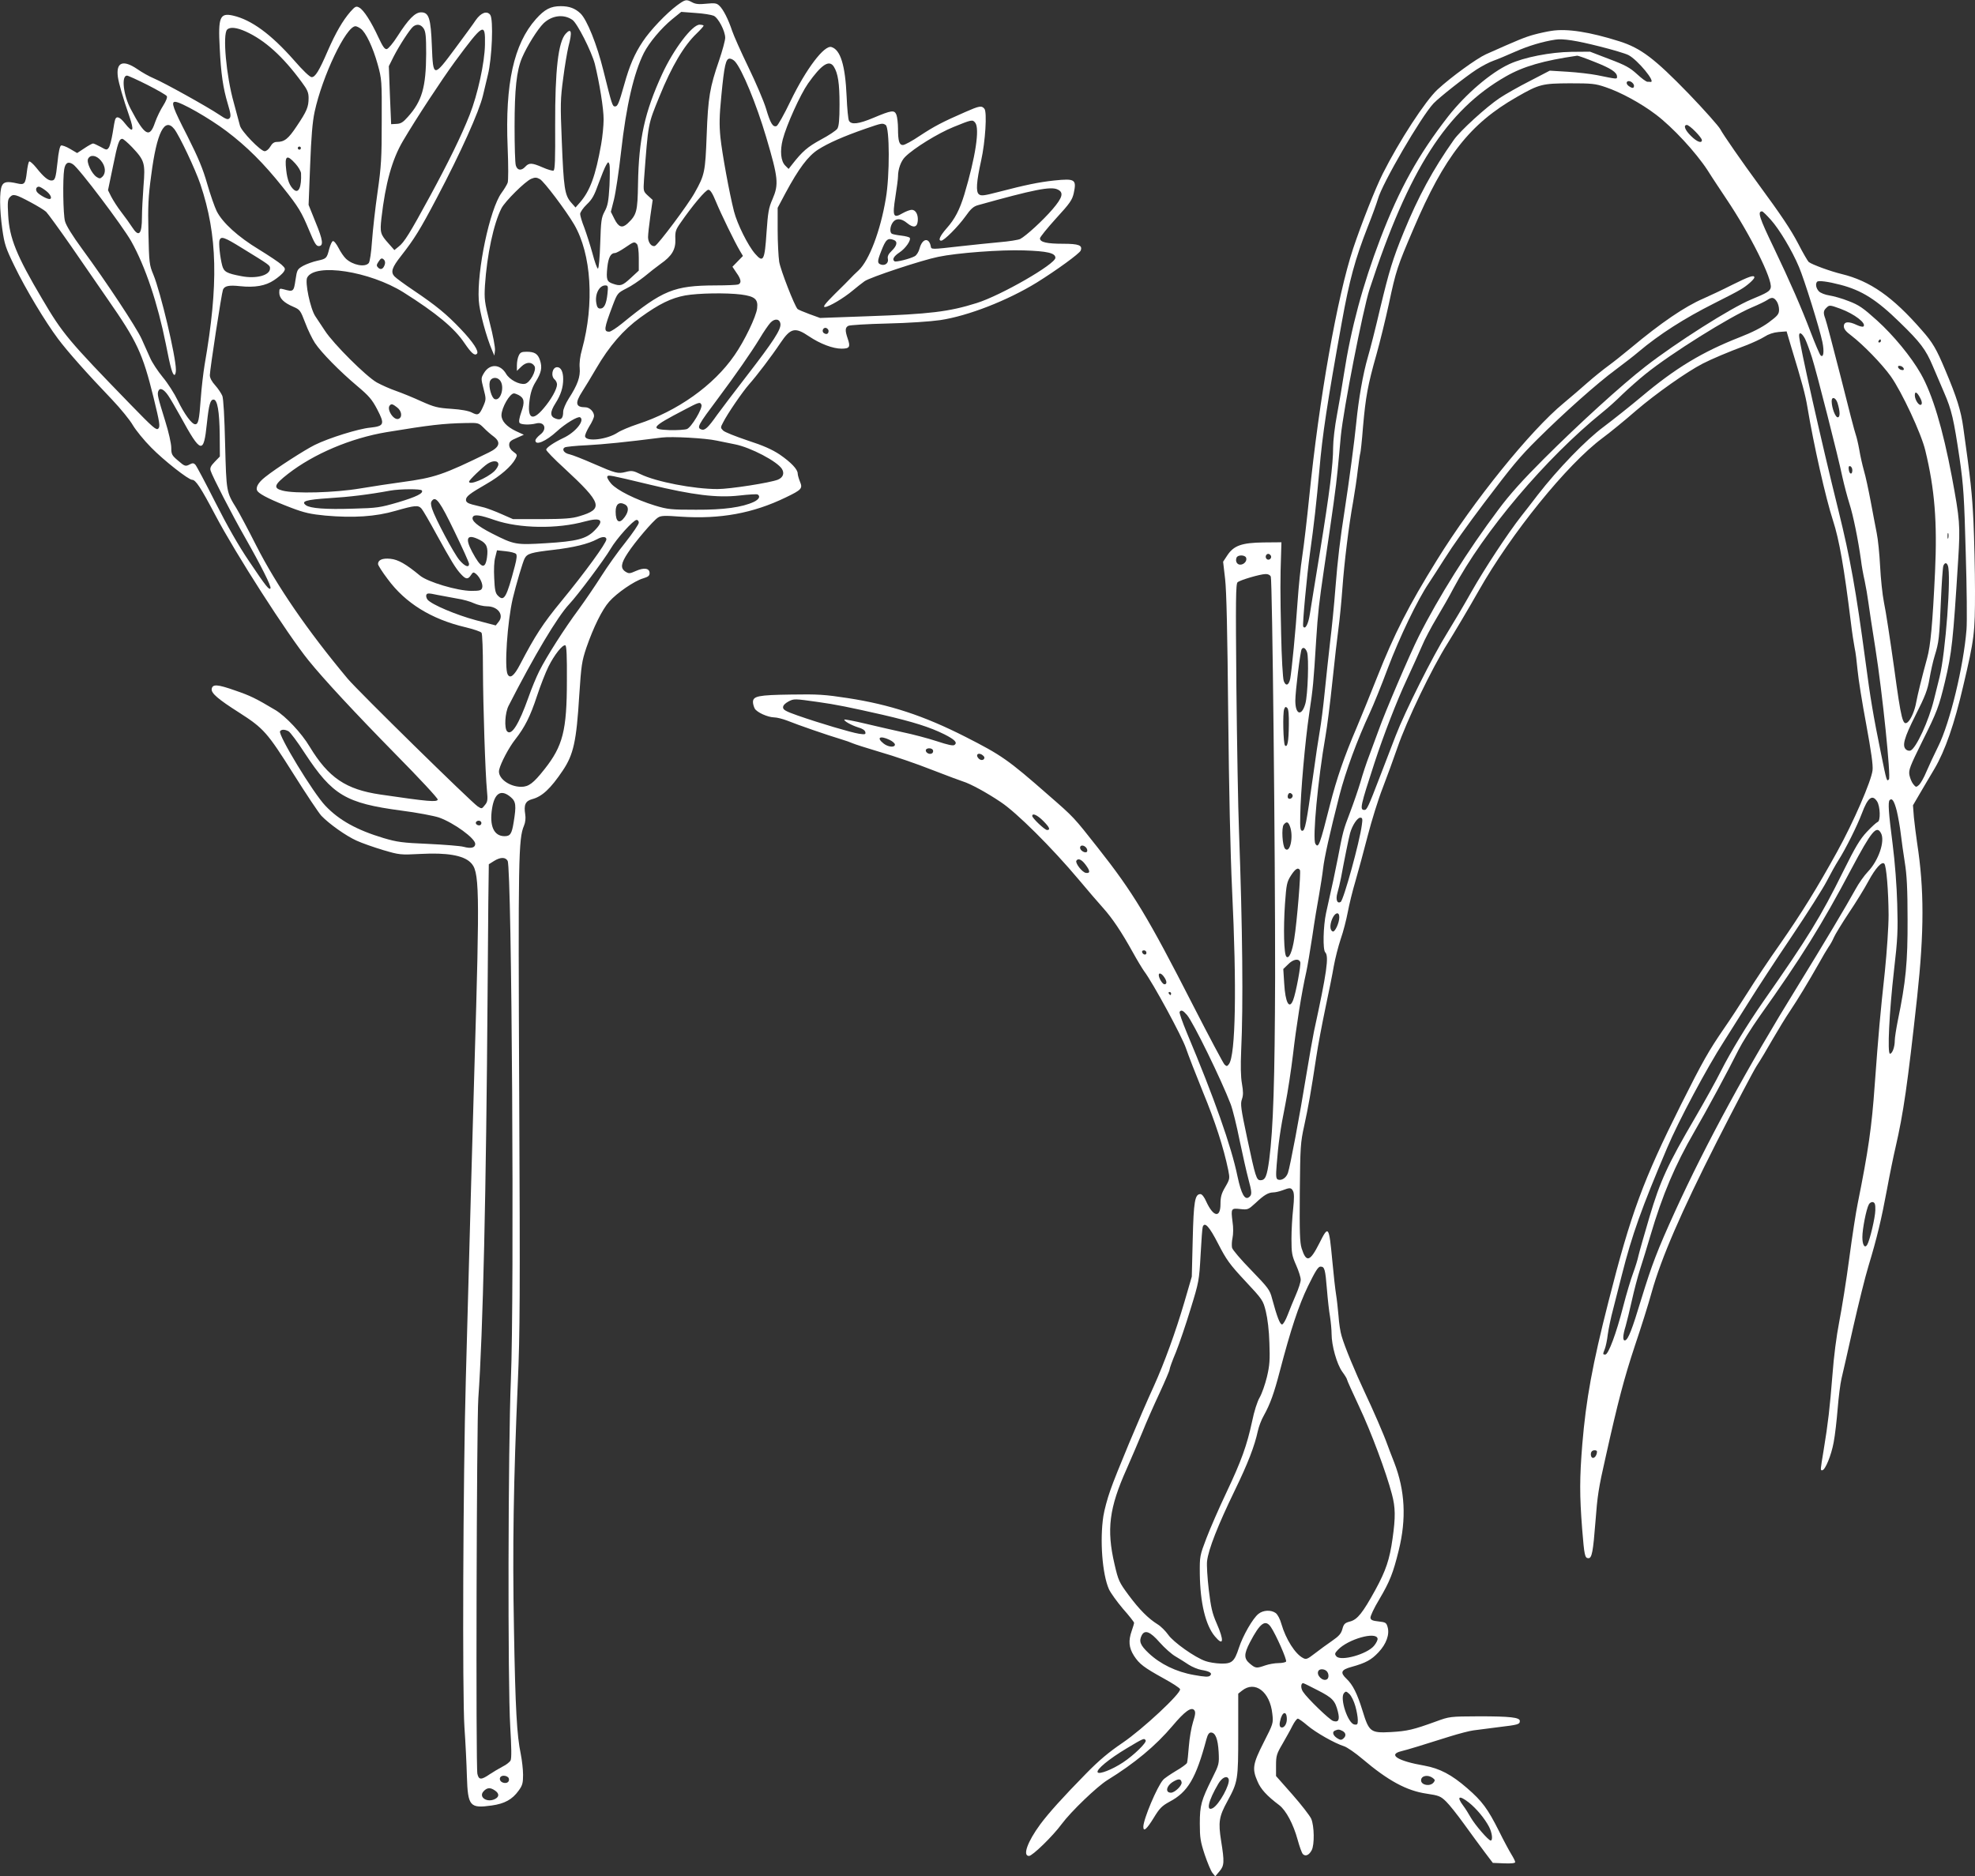<?xml version="1.0" standalone="no"?>
<!DOCTYPE svg PUBLIC "-//W3C//DTD SVG 20010904//EN"
 "http://www.w3.org/TR/2001/REC-SVG-20010904/DTD/svg10.dtd">
<svg version="1.0" xmlns="http://www.w3.org/2000/svg"
 width="1280pt" height="1216pt" viewBox="0 0 1280 1216"
 preserveAspectRatio="xMidYMid meet">
<rect x="0" y="0" width="1280" height="1216" fill="#333333" stroke="none"/>
<g transform="translate(0,1216) scale(0.1,-0.1)"
fill="#ffffff" stroke="none">
<path d="M4389 12126 c-70 -52 -175 -162 -223 -235 -53 -79 -86 -156 -120
-278 -35 -124 -43 -143 -60 -143 -17 0 -20 10 -75 231 -42 171 -107 332 -149
372 -35 33 -72 47 -128 47 -65 0 -104 -20 -161 -84 -143 -161 -200 -418 -183
-829 5 -124 5 -218 0 -232 -5 -13 -23 -43 -40 -66 -76 -105 -160 -504 -147
-697 4 -70 49 -237 88 -327 l13 -30 4 34 c2 18 -13 99 -34 179 -34 135 -36
154 -31 242 13 198 56 400 107 500 23 45 154 175 193 191 24 10 34 10 56 -2
27 -15 170 -205 222 -294 112 -192 132 -514 51 -810 -13 -45 -18 -88 -15 -120
5 -57 -13 -109 -72 -200 -19 -30 -35 -68 -35 -83 0 -44 -14 -58 -47 -46 -39
13 -40 42 -3 100 35 55 50 103 50 157 0 48 -15 77 -39 77 -32 0 -43 -58 -16
-80 8 -7 15 -21 15 -32 0 -30 -38 -98 -87 -155 -73 -87 -107 -67 -91 52 6 49
18 85 39 119 38 61 44 94 29 140 -14 43 -35 56 -88 56 -32 0 -41 -5 -50 -25
-7 -14 -12 -42 -12 -62 l0 -37 29 28 c32 31 67 32 85 3 16 -26 -30 -111 -63
-115 -37 -6 -99 27 -121 65 -38 65 -107 67 -144 4 -19 -32 -19 -35 -2 -101 17
-66 17 -69 -2 -113 -25 -57 -34 -62 -74 -41 -21 11 -70 20 -133 24 -89 6 -110
11 -195 49 -52 24 -126 54 -163 67 -38 13 -94 38 -125 55 -69 39 -281 250
-336 335 -21 32 -50 75 -63 95 -32 49 -68 220 -52 250 51 96 405 41 624 -96
211 -133 331 -232 396 -330 44 -64 65 -83 80 -68 15 15 -25 76 -104 159 -92
97 -160 153 -307 252 -58 39 -114 80 -124 91 -25 28 -16 57 44 133 85 109 121
166 232 377 154 292 273 557 298 662 7 30 21 90 32 134 27 107 37 361 15 389
-21 28 -60 14 -94 -35 -15 -23 -75 -105 -133 -183 -141 -190 -143 -190 -151
14 -7 182 -19 220 -70 220 -39 0 -82 -44 -153 -155 -28 -44 -59 -81 -69 -83
-13 -3 -26 15 -54 75 -47 102 -96 179 -125 194 -20 11 -26 8 -58 -28 -49 -57
-94 -134 -146 -253 -56 -130 -81 -170 -104 -170 -12 0 -57 43 -115 110 -148
168 -276 262 -395 289 -85 19 -97 -10 -86 -210 8 -167 22 -261 52 -361 20 -67
22 -84 11 -95 -10 -10 -23 -6 -67 24 -74 50 -358 208 -423 235 -29 12 -77 39
-107 60 -93 63 -139 45 -126 -51 6 -42 34 -139 73 -251 35 -101 26 -117 -27
-50 -32 41 -54 50 -63 27 -3 -7 -11 -48 -17 -90 -7 -42 -18 -85 -25 -94 -12
-17 -16 -16 -53 5 -22 12 -44 22 -49 22 -5 0 -31 -14 -56 -31 l-47 -31 -46 27
c-25 15 -51 24 -58 22 -8 -3 -17 -43 -23 -106 -12 -110 -16 -121 -41 -121 -22
1 -50 24 -97 83 -21 26 -42 44 -46 40 -5 -5 -11 -35 -15 -68 -9 -77 -15 -85
-62 -74 -65 15 -88 11 -100 -16 -16 -36 -15 -151 3 -281 14 -98 22 -122 79
-239 72 -149 199 -360 282 -471 63 -84 189 -226 350 -394 56 -59 117 -134 135
-166 19 -32 72 -98 119 -145 82 -84 242 -209 265 -209 23 0 55 -48 151 -230
131 -249 465 -769 603 -940 101 -125 302 -341 564 -608 153 -155 277 -288 274
-295 -6 -17 -59 -13 -372 33 -224 33 -336 109 -458 310 -53 89 -156 198 -223
238 -124 74 -162 93 -259 126 -116 41 -148 43 -153 10 -4 -27 41 -66 178 -153
159 -102 182 -128 351 -396 83 -132 165 -255 182 -273 51 -53 159 -130 228
-161 35 -16 112 -43 172 -61 106 -31 110 -32 245 -25 166 9 273 -9 320 -54 60
-56 62 -148 27 -1325 -13 -446 -25 -879 -56 -2026 -18 -647 -23 -2046 -9
-2255 7 -99 14 -243 16 -320 6 -193 19 -208 161 -188 84 12 133 39 174 96 25
34 29 49 29 103 0 34 -7 95 -15 135 -25 119 -35 290 -44 810 -10 525 -3 960
25 1599 14 316 15 566 9 1865 -7 1537 -5 1658 31 1743 9 21 12 49 8 73 -10 62
1 87 45 99 65 17 120 69 198 185 70 104 89 190 107 486 13 197 17 223 46 310
46 133 102 247 148 299 49 56 164 135 220 151 33 10 42 17 42 34 0 32 -35 38
-89 14 -40 -18 -46 -18 -68 -4 -33 22 -29 53 16 121 46 71 163 208 195 229 19
13 43 14 148 6 256 -17 469 22 681 125 102 49 110 58 92 101 -8 20 -15 44 -15
53 0 28 -43 73 -117 124 -50 33 -106 58 -208 91 -77 26 -148 54 -158 64 -18
18 -18 20 -1 52 29 58 126 199 169 248 49 55 145 181 203 268 66 98 95 104
185 43 73 -49 155 -80 211 -80 52 0 59 11 40 65 -18 53 -17 72 4 83 9 5 123
12 252 15 135 3 281 13 343 22 181 27 437 127 627 244 127 79 277 188 284 207
13 34 -12 44 -115 44 -104 0 -149 10 -149 35 0 8 47 66 104 129 91 99 105 120
115 164 19 89 9 96 -127 82 -101 -11 -183 -28 -364 -75 -92 -24 -110 -26 -124
-14 -20 16 -16 80 15 219 27 122 39 313 21 335 -18 22 -33 19 -124 -21 -149
-65 -200 -92 -293 -153 -50 -34 -100 -61 -111 -61 -24 0 -32 25 -32 107 0 34
-5 74 -10 88 -13 34 -31 31 -150 -19 -95 -40 -144 -46 -158 -18 -5 9 -12 80
-15 157 -9 203 -40 302 -98 320 -46 15 -164 -140 -266 -351 -41 -86 -82 -158
-90 -161 -24 -9 -40 17 -68 112 -15 50 -67 171 -115 270 -48 99 -95 205 -105
235 -24 73 -58 141 -84 164 -17 16 -30 17 -83 12 -47 -5 -70 -3 -92 9 -39 21
-44 19 -97 -19z m236 -68 c30 -13 75 -99 75 -143 0 -17 -18 -83 -39 -145 -61
-177 -72 -241 -81 -485 -9 -240 -13 -259 -77 -373 -42 -77 -238 -338 -258
-346 -22 -8 -45 22 -45 57 0 18 7 79 15 137 l15 104 -31 28 c-30 28 -30 29
-25 106 28 370 24 350 100 537 79 195 159 330 241 408 25 24 45 47 45 50 0 4
-12 7 -26 7 -48 0 -169 -160 -243 -321 -113 -247 -151 -418 -156 -711 -3 -180
-8 -200 -68 -257 -35 -32 -58 -24 -85 30 l-23 46 20 79 c11 44 32 183 46 309
34 303 83 512 148 642 35 68 112 160 184 219 l58 47 92 -7 c51 -3 104 -12 118
-18z m-915 -27 c31 -21 124 -205 145 -285 29 -117 58 -293 57 -361 0 -38 -7
-111 -16 -161 -36 -202 -71 -300 -137 -376 l-29 -33 -30 34 c-40 47 -47 93
-59 396 -10 237 -9 274 9 407 10 80 26 172 34 206 26 97 19 124 -18 83 -48
-53 -69 -235 -68 -589 1 -229 -1 -294 -11 -298 -7 -2 -39 7 -70 21 -69 30 -88
31 -112 5 -26 -29 -53 -25 -62 8 -5 15 -8 128 -8 252 0 243 13 362 48 445 32
75 101 186 140 224 55 52 131 61 187 22z m-964 -56 c13 -21 16 -51 16 -163 -1
-217 -27 -308 -119 -410 -30 -34 -45 -44 -73 -45 l-35 -2 -8 188 -7 188 31 62
c37 72 105 177 127 195 25 19 50 14 68 -13z m-408 -1 c32 -22 79 -120 110
-232 26 -95 27 -103 26 -367 0 -238 -3 -293 -27 -460 -15 -104 -31 -247 -36
-318 -5 -74 -14 -133 -21 -142 -24 -29 -103 -14 -148 28 -13 12 -35 44 -48 70
-14 27 -30 47 -37 44 -6 -2 -16 -24 -23 -49 -16 -63 -18 -65 -77 -78 -28 -6
-70 -21 -92 -33 -38 -22 -40 -25 -50 -92 -11 -76 -14 -78 -77 -60 -26 7 -28 5
-28 -22 0 -36 29 -65 90 -91 44 -19 47 -23 78 -104 17 -46 46 -105 63 -131 41
-62 161 -184 274 -279 76 -64 96 -87 130 -152 50 -96 45 -108 -46 -118 -76 -7
-268 -67 -359 -112 -63 -31 -250 -151 -320 -207 -49 -38 -67 -73 -50 -94 19
-23 98 -61 219 -107 84 -32 126 -41 220 -50 181 -16 325 -7 455 31 126 36 147
38 168 14 9 -10 52 -84 96 -165 98 -178 127 -225 160 -260 31 -34 45 -35 64
-6 13 20 17 21 32 9 27 -22 48 -70 41 -91 -5 -17 -16 -20 -70 -20 -90 0 -284
58 -333 99 -91 75 -141 104 -192 109 -51 5 -80 -7 -80 -34 0 -8 28 -52 63 -98
114 -155 282 -259 501 -311 54 -13 103 -29 107 -37 5 -7 9 -114 9 -238 1 -241
15 -670 26 -785 6 -61 4 -73 -14 -94 -19 -24 -20 -25 -46 -8 -43 29 -776 748
-843 828 -259 310 -460 602 -593 864 -53 105 -111 213 -128 241 -65 105 -65
104 -73 414 -4 176 -11 296 -18 314 -7 16 -27 47 -46 68 -22 24 -35 48 -35 66
0 35 76 531 85 554 10 25 39 31 111 23 96 -10 165 2 220 39 26 17 54 41 62 53
13 20 12 24 -14 48 -15 14 -81 58 -146 98 -134 81 -236 173 -274 249 -13 27
-41 106 -61 176 -28 98 -57 168 -129 311 -94 183 -107 221 -79 221 36 0 220
-105 333 -190 132 -100 240 -207 365 -364 103 -129 121 -160 171 -280 33 -80
45 -101 61 -101 33 0 29 37 -20 155 l-45 112 10 256 c7 184 15 282 29 347 50
232 204 555 265 555 6 0 22 -7 34 -16z m-746 -18 c124 -56 241 -161 364 -329
36 -48 44 -67 44 -102 0 -58 -11 -85 -77 -183 -55 -83 -80 -102 -129 -102 -17
0 -30 -9 -42 -30 -10 -17 -25 -30 -37 -30 -26 0 -152 130 -160 166 -4 16 -22
83 -40 149 -49 173 -73 443 -43 473 19 19 62 14 120 -12z m1551 -86 c-2 -116
-47 -322 -99 -454 -54 -137 -139 -310 -259 -531 -129 -237 -165 -296 -202
-324 l-27 -22 -38 43 c-53 59 -56 71 -46 163 26 227 69 382 140 502 86 146
247 391 336 513 185 250 198 258 195 110z m1620 -108 c46 -50 139 -276 203
-492 78 -264 82 -304 41 -400 -25 -56 -30 -86 -39 -215 -12 -184 -21 -201 -74
-140 -46 52 -116 193 -137 275 -30 118 -77 375 -88 480 -8 82 -7 137 6 269 19
198 29 241 54 241 10 0 25 -8 34 -18z m641 -34 c27 -43 37 -108 37 -244 0
-101 -4 -141 -14 -158 -8 -12 -56 -44 -107 -71 -86 -47 -120 -76 -187 -162
l-22 -28 -21 21 c-30 29 -36 95 -17 170 25 95 113 290 164 363 87 123 137 156
167 109z m-4449 -118 c65 -33 122 -66 126 -73 5 -8 -5 -32 -23 -61 -17 -26
-41 -75 -53 -109 -35 -105 -66 -88 -157 85 -49 91 -63 218 -25 218 7 0 66 -27
132 -60z m5365 -245 c31 -37 2 -224 -70 -465 -31 -101 -61 -159 -115 -220 -43
-49 -57 -80 -35 -80 19 0 109 91 156 156 35 50 53 66 82 74 362 101 471 123
516 102 42 -19 33 -52 -33 -129 -62 -72 -171 -172 -209 -192 -12 -6 -73 -16
-135 -21 -61 -6 -175 -17 -252 -26 -195 -22 -189 -22 -193 1 -12 58 -55 49
-72 -15 -6 -23 -20 -45 -32 -51 -31 -17 -120 -39 -130 -33 -18 11 -6 33 32 58
39 26 76 79 66 95 -3 4 -28 11 -56 14 -28 3 -55 9 -60 12 -15 9 -12 48 6 73
20 29 55 28 93 -4 40 -33 65 -29 69 13 4 41 -13 73 -39 73 -11 0 -38 -10 -59
-22 -61 -36 -67 -21 -47 106 9 57 17 117 17 132 0 48 19 100 46 127 57 57 213
153 314 194 118 48 123 49 140 28z m-580 -15 c26 -16 27 -329 1 -477 -35 -210
-108 -401 -176 -465 -21 -19 -45 -43 -54 -53 -9 -10 -54 -55 -101 -101 -63
-63 -79 -84 -64 -84 25 0 123 58 182 108 24 20 58 47 75 59 34 25 372 137 477
158 122 26 408 47 555 42 153 -5 205 -17 205 -48 0 -41 -351 -243 -509 -293
-181 -57 -305 -72 -711 -86 l-305 -11 -69 25 c-38 14 -73 29 -77 33 -20 21
-110 252 -119 306 -5 34 -10 127 -10 206 l0 144 51 96 c85 158 146 240 212
282 64 41 163 85 307 135 107 37 109 37 130 24z m-4610 -27 c33 -43 136 -260
169 -358 111 -331 118 -648 27 -1170 -8 -49 -20 -148 -25 -220 -10 -140 -16
-165 -36 -165 -22 0 -71 67 -113 154 -21 44 -65 113 -97 151 -32 39 -69 95
-82 125 -13 30 -39 86 -56 125 -36 77 -226 365 -383 579 -66 90 -106 155 -113
183 -12 45 -15 274 -5 335 7 43 26 54 57 33 39 -25 320 -398 377 -498 92 -164
172 -403 225 -668 30 -154 43 -199 56 -199 5 0 9 15 9 33 0 86 -99 503 -146
617 -26 62 -28 75 -32 271 -4 173 -1 234 18 373 36 279 87 379 150 299z m-274
-117 c82 -87 86 -103 74 -252 -5 -70 -10 -160 -10 -200 0 -114 -20 -135 -64
-66 -13 20 -44 64 -69 96 -25 32 -54 78 -66 101 l-21 42 32 154 c31 153 40
179 61 179 6 0 34 -24 63 -54z m1094 -6 c0 -5 -4 -10 -10 -10 -5 0 -10 5 -10
10 0 6 5 10 10 10 6 0 10 -4 10 -10z m-1296 -81 c30 -35 34 -80 10 -104 -14
-14 -19 -14 -38 -2 -32 21 -67 96 -55 118 15 29 54 23 83 -12z m1260 -19 c20
-22 36 -50 37 -63 4 -89 -15 -133 -46 -107 -27 23 -43 63 -50 127 -11 94 3
105 59 43z m2036 -145 c-6 -100 -11 -128 -31 -165 -22 -41 -24 -60 -29 -208
-3 -93 -9 -162 -15 -163 -5 0 -21 44 -35 98 -15 54 -39 129 -53 167 -15 37
-27 78 -27 89 0 11 19 39 43 62 35 33 49 59 76 135 19 52 41 106 49 119 14 24
15 24 22 5 3 -10 3 -73 0 -139z m-3653 -31 c32 -24 44 -54 23 -54 -17 0 -65
27 -79 44 -13 16 -7 36 11 36 6 0 26 -11 45 -26z m4343 -71 c33 -80 122 -263
156 -320 l19 -32 -34 -35 -34 -35 26 -39 c31 -43 34 -67 11 -76 -9 -3 -75 -6
-147 -6 -269 -1 -342 -31 -606 -247 -36 -29 -73 -53 -82 -53 -38 0 -35 19 23
173 29 76 31 78 87 107 32 15 84 51 117 77 32 27 80 64 106 83 72 50 98 93 95
160 -2 48 2 61 33 105 78 113 164 215 181 215 12 0 27 -23 49 -77z m-4440 -5
c41 -22 86 -49 99 -61 12 -12 84 -111 160 -220 75 -109 182 -264 238 -345 192
-276 227 -351 298 -638 40 -164 44 -189 31 -202 -13 -13 -35 7 -178 154 -407
419 -442 461 -575 687 -166 280 -212 394 -220 542 -5 87 -3 103 12 118 21 22
36 18 135 -35z m1367 -295 c182 -112 183 -112 183 -133 0 -45 -90 -69 -186
-50 -95 18 -113 28 -124 69 -14 53 -24 147 -17 165 10 26 31 19 144 -51z
m4227 51 c25 -10 19 -37 -14 -69 -22 -21 -29 -36 -26 -51 7 -27 -16 -48 -44
-39 -25 8 -25 21 1 87 30 77 42 88 83 72z m-1666 -26 c7 -7 12 -43 12 -92 l0
-80 -52 -48 c-55 -51 -67 -54 -116 -37 -39 13 -44 27 -36 106 7 64 22 93 50
93 8 0 37 16 65 35 57 39 60 40 77 23z m-1634 -132 c-9 -29 -26 -38 -43 -21
-12 12 -12 18 3 40 14 21 20 24 32 14 9 -7 12 -20 8 -33z m1443 -190 c-7 -66
-21 -96 -47 -96 -14 0 -21 9 -25 34 -11 58 18 116 58 116 18 0 19 -5 14 -54z
m866 -5 c89 -12 111 -30 104 -89 -6 -54 -82 -212 -147 -305 -135 -196 -371
-363 -627 -446 -51 -17 -109 -41 -130 -55 -68 -45 -204 -61 -211 -25 -2 9 11
38 27 65 17 26 31 57 31 68 0 27 -29 56 -56 56 -64 0 -69 27 -20 103 18 28 59
95 89 147 86 148 177 252 287 332 123 89 200 126 291 143 86 15 264 18 362 6z
m255 -191 c4 -36 -46 -113 -215 -332 -82 -106 -170 -222 -196 -258 -57 -81
-79 -102 -101 -94 -32 12 -24 26 110 205 110 147 214 297 267 384 26 44 58 90
70 103 28 30 61 26 65 -8z m312 -45 c0 -19 -13 -25 -29 -15 -19 11 -6 41 14
34 8 -3 15 -12 15 -19z m-2130 -320 c33 -39 6 -137 -34 -122 -20 8 -40 78 -32
111 7 30 45 36 66 11z m-2149 -100 c15 -22 50 -83 79 -135 133 -243 150 -247
171 -43 13 122 22 153 43 153 25 0 38 -76 40 -227 l1 -142 -33 -34 c-27 -28
-32 -40 -27 -58 12 -38 137 -282 221 -429 104 -183 174 -322 167 -333 -8 -14
-27 9 -138 174 -70 103 -142 230 -220 384 -64 127 -122 236 -129 243 -10 11
-19 11 -34 3 -30 -16 -34 -15 -80 25 -38 32 -42 40 -42 82 0 26 -17 102 -39
172 -48 155 -53 174 -45 195 10 25 36 13 65 -30z m2269 5 c38 -20 42 -45 19
-110 -14 -40 -18 -65 -11 -72 11 -11 66 -13 105 -3 57 15 76 -37 27 -73 -16
-13 -30 -29 -30 -37 0 -35 68 -6 139 59 54 50 137 100 151 91 32 -20 -31 -98
-109 -134 -63 -30 -111 -63 -111 -76 0 -7 53 -62 118 -121 244 -226 256 -263
97 -310 -48 -15 -97 -18 -245 -19 l-185 0 -73 32 c-40 18 -91 37 -112 43 -22
5 -58 15 -80 20 -29 8 -40 16 -40 30 0 22 23 40 134 104 89 51 160 113 186
161 14 26 13 28 -13 47 -17 12 -27 29 -27 44 0 20 9 29 48 45 l47 21 -52 24
c-60 29 -93 65 -93 103 1 49 54 141 81 141 6 0 19 -5 29 -10z m1186 -64 c9
-22 -65 -146 -94 -157 -14 -5 -64 -8 -111 -7 -132 5 -122 19 93 131 98 52 104
53 112 33z m-1972 -17 c30 -23 35 -64 9 -74 -32 -12 -80 64 -56 88 10 11 19 8
47 -14z m560 -131 c17 -18 47 -44 66 -58 48 -37 38 -69 -32 -103 -298 -146
-350 -163 -563 -192 -66 -9 -187 -27 -270 -41 -166 -28 -425 -35 -504 -14 -62
16 -55 38 35 108 167 130 407 232 640 271 280 46 365 56 512 59 82 2 84 1 116
-30z m1511 -84 c39 -8 92 -19 118 -24 102 -20 275 -111 305 -160 17 -28 7 -55
-26 -69 -49 -20 -311 -61 -392 -61 -154 0 -397 47 -498 96 -47 23 -58 25 -96
15 -52 -13 -64 -10 -211 54 -66 29 -135 56 -153 60 -36 7 -53 32 -32 45 7 4
71 11 144 14 109 6 251 20 486 50 63 8 284 -4 355 -20z m-1415 -154 c0 -10
-12 -31 -27 -45 -50 -46 -163 -93 -163 -67 0 10 87 94 120 116 35 23 70 21 70
-4z m980 -131 c281 -68 437 -87 581 -71 61 7 114 10 119 7 20 -12 9 -32 -24
-48 -75 -35 -194 -52 -376 -51 -162 0 -182 2 -265 27 -126 39 -246 99 -284
142 -17 20 -29 41 -25 46 7 12 11 11 274 -52z m-1476 -38 c12 -18 -34 -41
-154 -77 -117 -34 -136 -37 -289 -41 -182 -6 -280 2 -308 22 -35 26 0 36 151
46 130 8 255 23 396 49 62 11 198 12 204 1z m212 -267 c52 -107 94 -201 94
-209 0 -27 -28 -16 -62 24 -36 42 -158 271 -178 334 -9 29 -9 41 0 52 25 31
52 -6 146 -201z m1105 176 c25 -14 24 -45 -2 -81 -34 -48 -59 -34 -59 35 0 49
23 66 61 46z m-845 -101 c160 -55 405 -59 585 -9 107 29 129 8 61 -60 -53 -53
-114 -69 -314 -81 -195 -12 -205 -10 -349 63 -96 49 -138 85 -124 108 10 17
47 12 141 -21z m934 -17 c0 -10 -39 -67 -86 -127 -48 -59 -118 -158 -156 -218
-38 -60 -104 -157 -147 -216 -93 -125 -210 -309 -256 -401 -18 -36 -50 -112
-70 -170 -62 -174 -109 -250 -138 -221 -20 20 -14 121 9 166 166 325 317 578
394 660 54 57 227 289 267 357 39 67 148 188 169 188 8 0 14 -8 14 -18z
m-1030 -112 c45 -23 55 -49 46 -115 -12 -79 -39 -69 -96 38 -49 92 -32 119 50
77z m820 4 c0 -24 -139 -215 -292 -401 -120 -146 -170 -223 -268 -411 -38 -73
-64 -93 -80 -63 -22 43 -2 338 33 491 22 92 65 237 77 260 17 32 41 39 187 56
130 15 225 38 283 69 34 19 60 18 60 -1z m-586 -94 c7 -7 6 -29 -7 -78 -54
-206 -70 -234 -110 -193 -16 15 -21 38 -24 113 -3 56 -1 110 7 137 l11 44 56
-6 c31 -3 61 -11 67 -17z m-381 -290 c36 -5 85 -19 108 -30 24 -11 63 -20 85
-20 71 0 112 -56 76 -100 l-19 -24 -129 34 c-127 34 -286 101 -313 133 -7 9
-11 23 -8 31 5 12 15 12 71 0 35 -7 94 -18 129 -24z m711 -531 c0 -324 -26
-425 -146 -576 -71 -90 -102 -113 -150 -113 -79 0 -155 58 -143 110 10 45 65
148 105 198 61 78 97 149 140 280 22 67 56 154 75 192 38 76 91 143 109 137 8
-3 11 -72 10 -228z m-1804 -329 c11 -6 59 -70 106 -143 179 -272 265 -323 624
-371 102 -13 212 -34 245 -45 96 -34 235 -135 235 -171 0 -25 -27 -32 -75 -19
-22 6 -125 14 -230 19 -168 7 -202 12 -290 38 -173 52 -288 116 -376 209 -79
82 -308 460 -294 483 8 13 31 13 55 0z m1439 -426 c35 -29 38 -54 20 -164 -12
-75 -22 -90 -59 -90 -69 0 -99 66 -81 179 16 101 58 127 120 75z m-189 -169
c0 -8 -6 -15 -14 -15 -17 0 -28 14 -19 24 12 12 33 6 33 -9z m170 -245 c27
-50 44 -2819 21 -3365 -18 -425 -21 -1973 -4 -2249 8 -134 9 -204 2 -217 -5
-10 -29 -29 -52 -40 -23 -12 -61 -35 -84 -50 -54 -37 -70 -37 -79 3 -11 45 -5
2275 6 2435 30 417 51 1345 60 2613 3 465 7 846 8 848 1 1 17 11 35 22 41 25
73 25 87 0z m7 -5946 c8 -22 -11 -37 -36 -29 -31 10 -28 45 4 45 14 0 28 -7
32 -16z m-89 -80 c28 -19 28 -40 2 -54 -52 -28 -111 11 -76 49 23 25 44 26 74
5z"/>
<path d="M10055 11960 c-27 -4 -79 -15 -115 -25 -58 -16 -104 -35 -310 -127
-61 -28 -224 -146 -313 -228 -78 -72 -248 -332 -356 -547 -48 -96 -137 -322
-191 -483 -103 -311 -221 -976 -285 -1612 -14 -139 -34 -311 -45 -383 -11 -71
-24 -202 -30 -290 -13 -194 -39 -457 -48 -504 -9 -44 -29 -51 -42 -15 -6 16
-14 152 -17 308 -6 260 -6 356 0 526 l2 65 -116 -1 c-141 -2 -193 -20 -235
-84 l-27 -41 13 -112 c9 -78 15 -346 20 -877 5 -490 14 -898 25 -1135 31 -635
23 -1073 -20 -1132 -12 -16 -15 -16 -29 -3 -8 8 -99 179 -202 380 -294 576
-390 735 -619 1025 -157 199 -152 195 -321 342 -261 229 -303 258 -539 378
-268 136 -487 208 -760 250 -150 23 -194 26 -370 23 -211 -3 -245 -10 -245
-49 0 -11 5 -29 11 -41 13 -25 84 -57 126 -58 18 0 56 -10 85 -21 69 -28 266
-96 344 -119 34 -10 70 -23 80 -28 11 -5 91 -31 179 -57 88 -25 239 -77 335
-115 96 -37 186 -71 200 -75 47 -14 156 -73 246 -134 103 -68 331 -295 505
-502 57 -68 128 -151 158 -184 60 -67 118 -153 193 -288 28 -51 61 -105 73
-122 58 -77 246 -424 271 -499 15 -44 65 -173 111 -286 78 -189 133 -358 163
-503 11 -56 11 -59 -19 -111 -25 -42 -31 -65 -31 -110 0 -93 -46 -85 -92 15
-13 30 -28 49 -38 49 -36 0 -44 -47 -50 -295 l-6 -240 -48 -165 c-57 -194
-129 -392 -198 -545 -86 -187 -248 -575 -282 -675 -19 -53 -39 -128 -45 -167
-24 -155 -7 -377 36 -474 11 -24 52 -81 91 -127 40 -45 72 -86 72 -91 0 -5 -7
-28 -15 -51 -23 -65 -19 -110 14 -162 35 -54 64 -76 194 -148 55 -30 103 -61
105 -69 8 -26 -243 -260 -373 -348 -87 -59 -152 -113 -236 -199 -152 -155
-242 -255 -297 -329 -83 -113 -116 -205 -73 -205 22 0 154 128 212 207 60 81
228 242 295 284 177 109 314 223 423 352 79 94 122 125 141 102 9 -11 8 -27
-8 -77 -11 -35 -23 -105 -27 -157 -4 -52 -9 -100 -12 -108 -3 -7 -35 -31 -72
-52 -36 -22 -74 -47 -83 -58 -38 -42 -128 -255 -128 -304 0 -35 22 -16 68 59
37 61 52 76 101 103 120 63 172 152 240 406 8 30 17 43 29 43 29 0 45 -41 50
-125 4 -78 3 -82 -41 -170 -72 -145 -81 -177 -81 -295 0 -92 4 -117 32 -202
18 -53 40 -106 50 -118 l18 -22 27 32 c32 37 33 61 11 198 -19 121 -14 157 41
257 68 126 70 137 70 433 l0 264 24 19 c84 68 182 -6 197 -150 7 -61 6 -63
-56 -185 -71 -140 -76 -171 -40 -253 21 -50 60 -93 141 -154 44 -34 91 -122
119 -224 12 -44 27 -86 34 -93 17 -17 40 -7 57 25 19 35 17 158 -3 204 -9 20
-64 91 -122 157 l-106 120 0 69 c0 62 4 75 41 138 22 39 52 91 65 118 13 26
29 47 35 47 6 0 34 -20 62 -44 54 -46 177 -116 238 -135 19 -6 73 -43 120 -83
165 -140 285 -205 413 -224 82 -12 93 -17 128 -51 21 -20 74 -87 118 -148 43
-60 103 -141 132 -180 l53 -70 73 -3 c46 -2 72 1 72 8 0 6 -11 28 -24 49 -13
21 -50 89 -81 152 -73 145 -109 194 -206 278 -101 88 -178 128 -276 146 -174
30 -241 72 -151 94 45 11 132 38 313 95 61 19 130 37 155 40 25 3 98 13 163
21 126 15 137 18 137 40 0 23 -63 30 -265 30 -189 -1 -190 -1 -280 -34 -146
-53 -185 -62 -290 -68 -133 -7 -142 0 -185 140 -34 110 -63 168 -104 206 -42
40 -34 58 32 76 94 26 130 46 176 95 51 54 73 116 59 164 -8 28 -13 31 -58 36
-38 4 -51 9 -53 23 -2 10 23 64 57 120 69 117 90 171 126 317 51 206 41 389
-29 570 -19 47 -38 99 -44 115 -23 65 -93 226 -147 340 -62 132 -130 295 -150
365 -8 25 -17 83 -20 130 -4 47 -11 110 -16 140 -5 30 -16 127 -24 215 -22
232 -25 235 -84 117 -61 -121 -85 -128 -115 -34 -12 39 -14 104 -12 362 3 297
4 322 29 435 27 124 43 215 78 445 11 74 38 216 59 316 21 99 46 221 54 270 9
50 29 129 45 177 17 48 37 127 46 175 9 48 31 139 50 202 18 63 54 194 79 292
25 97 68 236 97 310 28 73 71 190 95 260 61 178 224 517 326 678 46 74 137
227 201 340 210 371 572 819 802 990 50 37 149 118 220 180 126 108 327 250
430 303 58 30 167 76 280 118 44 17 98 42 120 56 26 17 58 28 92 31 l52 4 29
-98 c72 -236 93 -314 106 -394 40 -240 118 -588 166 -735 40 -123 72 -306 115
-655 8 -69 20 -145 25 -170 6 -25 14 -90 19 -145 5 -55 30 -212 56 -350 32
-175 45 -264 41 -298 -8 -70 -124 -337 -229 -527 -129 -234 -231 -399 -371
-600 -68 -96 -162 -237 -210 -314 -48 -76 -116 -180 -151 -230 -101 -147 -139
-214 -280 -495 -246 -492 -325 -705 -470 -1276 -105 -411 -146 -638 -170 -925
-18 -222 -18 -332 -1 -551 14 -171 17 -189 41 -189 22 0 30 42 45 235 13 172
20 218 66 420 81 364 120 511 189 720 41 121 90 277 109 347 63 225 191 520
423 978 119 234 235 455 258 491 24 36 71 115 105 175 35 60 84 141 110 179
53 79 121 192 188 310 24 44 53 92 63 107 11 15 26 42 34 61 8 19 52 91 97
159 46 68 103 161 127 206 46 85 87 130 103 114 14 -14 27 -179 28 -332 0 -76
-11 -236 -24 -365 -31 -285 -41 -399 -66 -738 -19 -273 -42 -429 -110 -767
-11 -52 -36 -213 -55 -357 -19 -144 -49 -329 -65 -411 -18 -92 -35 -224 -44
-345 -17 -213 -28 -311 -57 -487 -22 -134 -22 -130 -9 -130 19 0 59 98 74 181
9 46 20 145 26 219 6 74 17 162 25 195 8 33 42 182 75 330 34 149 78 329 100
400 55 182 84 304 120 498 17 93 42 215 55 270 51 221 78 407 140 974 46 426
46 701 0 998 -7 50 -17 125 -21 167 l-6 78 42 72 c24 40 67 115 98 166 68 116
128 287 186 537 72 305 76 341 76 615 0 135 -5 337 -10 450 -9 185 -18 267
-66 609 -15 110 -43 198 -117 373 -57 136 -81 178 -152 258 -189 217 -335 319
-520 364 -74 18 -191 61 -213 78 -6 6 -37 58 -67 117 -49 94 -111 186 -257
385 -105 143 -231 324 -249 359 -11 20 -103 124 -205 230 -222 229 -310 295
-448 339 -193 61 -339 84 -441 68z m312 -101 c84 -21 168 -46 187 -56 60 -31
181 -178 143 -174 -4 1 -13 1 -20 1 -8 0 -38 22 -68 50 -45 41 -75 58 -179 97
l-125 48 -120 -1 c-136 -2 -307 -35 -402 -79 -121 -55 -284 -195 -397 -339
-193 -248 -316 -469 -440 -793 -115 -302 -190 -581 -236 -878 -11 -72 -31
-190 -45 -264 -14 -73 -25 -168 -25 -210 0 -112 -23 -294 -85 -676 -31 -187
-60 -370 -66 -407 -10 -64 -30 -101 -43 -79 -6 10 24 332 44 476 26 185 42
327 61 539 19 225 51 436 145 956 50 277 86 409 168 619 30 75 59 156 66 180
26 98 280 535 361 621 36 38 207 173 278 219 34 22 83 48 109 57 26 9 90 36
142 59 83 37 179 66 260 78 49 8 137 -6 287 -44z m-33 -100 c107 -42 146 -68
146 -96 0 -17 3 -17 -130 10 -41 8 -127 18 -191 22 l-115 7 -129 -67 c-71 -36
-159 -86 -195 -110 -87 -58 -257 -213 -298 -272 -136 -193 -230 -367 -325
-599 -70 -171 -94 -250 -152 -492 -29 -125 -65 -267 -80 -317 -32 -110 -60
-273 -75 -425 -11 -114 -48 -391 -75 -565 -30 -192 -45 -317 -60 -505 -8 -107
-24 -267 -35 -355 -10 -88 -26 -234 -35 -325 -9 -91 -23 -201 -31 -245 -8 -44
-28 -177 -44 -295 -44 -313 -52 -355 -70 -355 -12 0 -15 17 -13 100 2 147 31
477 58 660 25 166 28 200 45 475 11 177 20 251 50 455 59 395 79 541 89 645 6
63 16 165 21 225 17 173 143 817 186 950 254 777 500 1161 884 1380 114 65
242 102 462 134 4 1 55 -17 112 -40z m256 -154 c0 -19 -11 -19 -35 -2 -24 18
-11 41 16 27 10 -6 19 -17 19 -25z m-184 -10 c96 -32 229 -104 325 -177 109
-82 259 -244 336 -362 35 -56 91 -139 122 -186 154 -229 300 -522 287 -575 -6
-23 -22 -33 -126 -76 -133 -55 -487 -280 -685 -434 -155 -120 -436 -376 -660
-600 -136 -136 -221 -230 -295 -330 -196 -261 -388 -567 -515 -820 -58 -115
-220 -494 -259 -605 -15 -41 -42 -115 -61 -165 -19 -49 -45 -128 -58 -175 -14
-47 -44 -134 -67 -195 -44 -115 -46 -122 -80 -300 -20 -102 -30 -148 -76 -354
-18 -84 -22 -237 -5 -254 25 -25 10 -131 -73 -512 -8 -38 -31 -169 -51 -290
-42 -259 -104 -588 -118 -628 -11 -32 -41 -51 -64 -43 -13 5 -15 20 -9 94 10
135 24 234 56 392 16 80 38 226 50 325 20 175 56 404 86 535 8 36 25 139 39
230 13 91 33 212 44 270 10 58 22 134 26 170 8 71 42 224 106 475 40 155 115
359 197 535 22 47 75 177 117 290 76 201 191 440 265 550 20 30 65 100 100
155 58 92 148 218 258 364 181 239 230 299 346 414 173 172 388 363 506 450
52 39 120 91 150 117 134 113 297 217 490 314 74 37 151 77 170 89 41 23 90
67 90 79 0 18 -35 6 -143 -48 -61 -31 -146 -71 -187 -89 -121 -52 -276 -158
-470 -320 -47 -39 -112 -91 -145 -115 -33 -24 -94 -73 -135 -109 -41 -37 -112
-97 -156 -134 -214 -176 -585 -635 -821 -1017 -183 -295 -277 -479 -388 -760
-42 -107 -102 -253 -132 -325 -82 -191 -130 -332 -173 -500 -66 -261 -75 -287
-95 -254 -20 31 17 421 65 694 11 61 31 220 45 355 14 135 32 292 40 350 8 58
19 173 25 255 12 167 41 406 70 565 10 58 24 150 30 205 7 55 14 103 16 107 2
3 11 82 18 175 17 191 30 265 87 466 22 78 58 225 80 326 47 220 55 243 159
486 201 472 367 683 670 856 146 84 166 88 343 89 143 0 166 -2 233 -25z m582
-288 c23 -23 42 -48 42 -55 0 -24 -33 -11 -71 27 -39 38 -51 71 -26 71 7 0 32
-19 55 -43z m489 -572 c55 -61 138 -200 182 -305 34 -79 134 -400 152 -487 13
-63 7 -105 -12 -86 -6 6 -35 74 -64 150 -59 156 -135 330 -237 543 -97 201
-109 240 -78 240 5 0 30 -25 57 -55z m451 -421 c138 -36 234 -96 385 -244 132
-128 168 -175 213 -282 20 -46 53 -124 74 -173 49 -113 62 -171 100 -426 26
-181 30 -249 40 -614 7 -225 9 -448 5 -495 -19 -239 -107 -604 -183 -757 -27
-54 -61 -128 -77 -165 -15 -37 -37 -75 -47 -85 -19 -17 -21 -17 -38 4 -10 12
-21 39 -25 59 -6 33 3 56 83 218 97 194 108 225 147 386 45 190 53 262 86 792
14 223 11 259 -41 538 -59 313 -126 535 -201 667 -63 111 -178 250 -283 345
-91 82 -118 101 -184 126 -42 17 -99 33 -126 37 -27 4 -57 16 -67 26 -19 19
-25 50 -12 63 9 9 71 1 151 -20z m-414 -106 c9 -12 16 -37 16 -55 0 -29 -8
-39 -67 -83 -45 -33 -108 -65 -188 -96 -242 -95 -415 -199 -635 -384 -74 -62
-185 -150 -246 -196 -115 -85 -296 -272 -428 -442 -33 -44 -82 -106 -107 -138
-87 -111 -237 -339 -322 -489 -46 -82 -117 -202 -156 -265 -94 -150 -275 -511
-336 -670 -27 -69 -72 -188 -102 -265 -75 -195 -84 -215 -100 -215 -32 0 -27
23 65 305 59 181 147 407 207 535 37 80 82 179 100 221 17 42 61 125 97 185
36 60 84 144 106 187 198 372 600 847 967 1144 33 26 92 79 130 117 39 37 106
97 150 132 166 134 544 370 688 431 43 18 88 40 100 48 29 20 43 19 61 -7z
m413 -49 c92 -34 171 -95 150 -115 -4 -4 -23 0 -42 9 -54 26 -85 23 -85 -8 0
-17 13 -34 48 -60 76 -58 197 -182 256 -264 71 -100 198 -371 224 -481 61
-251 78 -465 63 -787 -16 -338 -29 -478 -51 -558 -33 -120 -62 -238 -71 -287
-9 -53 -34 -111 -55 -129 -32 -26 -42 13 -88 351 -26 184 -55 376 -66 425 -10
50 -21 155 -25 235 -4 80 -14 177 -22 215 -8 39 -25 131 -39 205 -14 74 -33
164 -44 200 -10 36 -24 97 -30 135 -7 39 -17 81 -22 95 -6 14 -50 183 -98 376
-49 192 -94 363 -100 378 -14 37 -13 52 6 70 20 20 22 20 91 -5z m-228 -196
c10 -21 30 -75 44 -119 31 -97 172 -651 198 -778 11 -49 31 -126 45 -170 25
-78 56 -231 75 -366 4 -36 15 -96 24 -135 8 -38 19 -101 24 -140 5 -38 25
-171 45 -295 47 -297 102 -838 88 -852 -14 -14 -14 -16 -51 167 -50 245 -69
357 -101 600 -62 462 -98 664 -175 976 -110 442 -255 1089 -255 1133 0 28 19
17 39 -21z m491 -13 c0 -5 -5 -10 -11 -10 -5 0 -7 5 -4 10 3 6 8 10 11 10 2 0
4 -4 4 -10z m148 -178 c3 -9 -2 -13 -14 -10 -9 1 -19 9 -22 16 -3 9 2 13 14
10 9 -1 19 -9 22 -16z m108 -194 c10 -19 12 -34 6 -40 -13 -13 -42 29 -42 60
0 29 15 21 36 -20z m-537 -30 c17 -55 18 -93 1 -93 -15 0 -38 60 -39 103 -1
34 26 27 38 -10z m96 -436 c0 -31 -19 -28 -23 4 -3 18 0 25 10 22 7 -3 13 -14
13 -26z m622 -439 c-3 -10 -5 -4 -5 12 0 17 2 24 5 18 2 -7 2 -21 0 -30z
m-4391 -114 c10 -17 -13 -36 -27 -22 -12 12 -4 33 11 33 5 0 12 -5 16 -11z
m-160 -14 c8 -20 -13 -45 -38 -45 -21 0 -33 22 -24 45 7 20 55 19 62 0z m4548
-51 c23 -60 -15 -570 -54 -724 -10 -41 -26 -106 -36 -145 -33 -136 -116 -316
-152 -330 -8 -3 -21 0 -28 6 -28 23 -15 73 61 224 63 124 78 165 90 235 8 47
23 115 34 150 27 88 30 113 40 355 5 116 12 218 16 228 9 21 21 22 29 1z
m-4388 -71 c10 -25 29 -1792 28 -2598 -2 -666 -12 -980 -38 -1181 -15 -109
-25 -134 -57 -134 -26 0 -32 19 -86 272 -41 193 -45 223 -34 253 9 26 9 49 0
101 -8 45 -9 116 -5 213 14 294 9 790 -14 1423 -6 147 -13 568 -17 935 -5 568
-4 670 8 679 18 15 145 52 180 53 17 1 30 -6 35 -16z m235 -490 c13 -34 5
-280 -11 -334 -24 -85 -65 -72 -65 19 0 59 32 319 41 334 10 16 25 8 35 -19z
m-3171 -323 c116 -16 208 -35 420 -83 202 -47 306 -80 401 -127 67 -34 85 -53
66 -68 -9 -8 -41 -1 -117 24 -58 19 -157 45 -220 58 -63 14 -173 39 -244 56
-71 17 -131 28 -133 26 -8 -8 45 -37 89 -51 27 -7 44 -19 46 -30 4 -15 -1 -17
-41 -11 -51 8 -254 68 -397 118 -77 27 -95 37 -95 53 0 13 13 26 35 38 36 19
40 18 190 -3z m3053 -149 c-1 -107 -9 -149 -25 -133 -11 11 -16 210 -5 236 6
15 10 17 20 7 8 -8 11 -45 10 -110z m-2587 -97 c19 -9 34 -23 34 -30 0 -21
-44 -17 -74 7 -48 38 -23 53 40 23z m280 -65 c3 -6 2 -15 -3 -20 -13 -13 -43
-1 -43 17 0 16 36 19 46 3z m334 -49 c0 -18 -22 -22 -37 -7 -21 21 -8 40 18
27 10 -6 19 -15 19 -20z m1996 -241 c8 -14 -11 -33 -25 -25 -11 7 -4 36 9 36
5 0 12 -5 16 -11z m3789 -43 c21 -32 24 -128 4 -134 -8 -3 -39 -31 -70 -64
-45 -48 -74 -97 -153 -256 -147 -297 -227 -427 -517 -842 -108 -155 -211 -325
-277 -455 -27 -55 -102 -190 -166 -300 -179 -306 -226 -409 -296 -644 -33
-112 -65 -224 -71 -250 -5 -25 -21 -76 -35 -114 -14 -37 -43 -133 -64 -215
-45 -176 -96 -312 -116 -312 -17 0 -17 1 -3 37 6 15 15 57 19 93 5 36 20 110
35 165 14 55 39 154 56 220 66 261 128 434 294 825 74 175 257 518 368 690 44
69 119 188 167 265 48 77 170 264 272 415 102 152 204 313 227 358 23 45 57
106 76 136 46 72 121 222 152 304 38 102 67 125 98 78z m128 -62 c9 -38 21
-105 26 -149 5 -44 17 -127 26 -185 13 -79 18 -171 18 -370 1 -277 -11 -403
-64 -659 -10 -51 -19 -108 -19 -126 0 -42 -16 -85 -31 -85 -18 0 -5 268 26
540 24 206 26 259 21 430 -3 117 -15 273 -30 390 -26 201 -31 272 -19 284 16
15 29 -5 46 -70z m-5533 -64 c42 -42 50 -60 26 -60 -15 0 -96 77 -96 91 0 21
33 6 70 -31z m2066 -28 c-14 -109 -118 -486 -137 -498 -23 -14 -34 15 -21 59
7 23 17 67 23 97 22 119 50 257 59 290 14 50 47 100 66 100 14 0 16 -8 10 -48z
m-466 -8 c25 -65 1 -178 -31 -146 -18 17 -25 138 -9 157 18 22 29 19 40 -11z
m3831 -45 c27 -51 -16 -177 -85 -249 -24 -25 -60 -76 -81 -115 -56 -102 -208
-357 -373 -625 -326 -527 -595 -1022 -795 -1460 -117 -257 -151 -347 -219
-568 -61 -202 -85 -263 -105 -270 -18 -5 -16 32 3 93 8 28 26 102 40 165 14
63 38 156 54 205 16 50 46 146 66 215 79 267 159 456 286 676 78 134 216 390
286 530 22 44 83 141 135 215 273 384 404 594 596 957 132 248 163 285 192
231z m-5151 -94 c6 -8 9 -19 5 -25 -9 -14 -45 6 -45 25 0 19 24 19 40 0z m-6
-108 c32 -42 33 -59 4 -55 -24 3 -71 64 -62 79 11 18 34 8 58 -24z m1391 -37
c7 -12 -19 -335 -37 -445 -13 -84 -34 -133 -51 -116 -16 16 -20 182 -9 343 9
125 12 141 38 182 29 45 47 56 59 36z m255 -305 c0 -37 -28 -97 -42 -93 -19 7
-21 42 -4 82 18 42 46 49 46 11z m-1250 -231 c0 -17 -22 -14 -28 4 -2 7 3 12
12 12 9 0 16 -7 16 -16z m997 -60 c6 -16 -28 -200 -46 -246 -25 -65 -51 -17
-58 107 l-6 94 31 30 c33 34 69 40 79 15z m-883 -96 c20 -28 20 -48 3 -48 -13
0 -37 40 -37 60 0 17 18 11 34 -12z m46 -108 c0 -5 -2 -10 -4 -10 -3 0 -8 5
-11 10 -3 6 -1 10 4 10 6 0 11 -4 11 -10z m103 -139 c42 -50 222 -419 283
-578 13 -34 39 -139 58 -235 20 -95 45 -206 56 -247 24 -89 25 -105 6 -120
-28 -23 -51 18 -76 135 -40 194 -150 506 -329 932 -28 68 -49 127 -46 133 10
15 22 10 48 -20z m687 -1141 c8 -15 8 -48 1 -115 -6 -52 -11 -140 -11 -195 0
-91 3 -109 30 -170 17 -38 30 -80 30 -95 0 -15 -14 -58 -31 -97 -17 -39 -41
-98 -54 -132 -13 -34 -29 -61 -36 -61 -14 0 -33 51 -65 169 -14 55 -25 69
-134 182 -66 67 -122 133 -125 146 -3 13 -2 42 3 64 5 24 6 67 0 105 -11 86
-9 89 51 82 48 -5 51 -4 98 39 55 52 82 68 115 69 13 0 39 6 58 13 50 19 58
19 70 -4z m3774 -125 c-1 -48 -36 -196 -53 -224 -16 -25 -31 0 -31 50 0 52 25
181 42 212 5 10 17 17 26 15 13 -3 17 -14 16 -53z m-4259 -217 c53 -103 74
-133 175 -241 113 -121 116 -125 134 -198 11 -45 21 -125 23 -204 4 -109 2
-144 -16 -220 -12 -49 -33 -109 -47 -133 -15 -25 -36 -90 -49 -155 -34 -157
-69 -255 -167 -462 -47 -99 -105 -232 -129 -295 -43 -113 -44 -117 -43 -230 2
-188 37 -335 98 -407 56 -67 61 -29 11 85 -29 66 -37 103 -51 218 -9 77 -14
160 -11 185 9 77 70 232 180 459 85 175 128 287 149 384 6 28 23 74 39 101 41
74 66 143 104 289 70 267 121 423 182 549 48 98 66 127 81 127 27 0 31 -16 42
-149 5 -64 14 -143 20 -176 5 -33 10 -83 10 -111 0 -76 34 -196 69 -245 17
-23 31 -46 31 -51 0 -5 36 -84 79 -176 77 -163 175 -426 212 -567 23 -86 24
-149 4 -289 -19 -135 -43 -206 -111 -331 -82 -149 -116 -192 -163 -205 -35 -9
-42 -16 -51 -49 -8 -30 -22 -46 -67 -77 -31 -21 -81 -58 -111 -81 -49 -38 -57
-41 -77 -30 -51 26 -112 123 -140 220 -9 33 -25 63 -38 72 -30 21 -80 19 -111
-6 -36 -28 -101 -141 -127 -221 -29 -89 -45 -103 -118 -101 -32 1 -76 8 -98
16 -68 23 -209 123 -242 171 -17 24 -48 55 -68 67 -61 38 -118 95 -188 189
-62 84 -67 94 -92 202 -52 224 -35 363 79 617 33 75 79 183 103 241 23 58 72
169 109 248 36 78 66 148 66 155 0 7 18 58 41 112 22 55 65 181 95 280 54 175
56 185 65 350 5 94 11 176 14 183 13 35 43 1 100 -110z m2455 -1347 c0 -21
-13 -41 -26 -41 -14 0 -19 31 -7 43 10 10 33 8 33 -2z m-2113 -1138 c33 -49
105 -212 98 -223 -3 -5 -26 -10 -49 -10 -24 0 -63 -7 -86 -15 -57 -20 -63 -19
-99 11 -40 33 -40 62 0 139 66 126 100 151 136 98z m-721 -99 c32 -36 78 -77
103 -91 25 -15 64 -39 86 -54 22 -14 58 -29 80 -33 55 -9 74 -21 58 -37 -10
-10 -33 -9 -105 4 -115 20 -219 71 -294 142 -55 52 -64 77 -44 116 20 37 55
23 116 -47z m1412 25 c2 -9 -9 -30 -23 -47 -46 -55 -216 -102 -244 -68 -12 14
-11 20 10 42 65 69 248 121 257 73z m-330 -211 c15 -15 16 -45 2 -53 -27 -17
-72 28 -55 55 8 14 38 13 53 -2z m-58 -124 c96 -49 113 -67 131 -139 13 -53 4
-71 -31 -60 -24 8 -168 147 -195 189 -16 23 -15 56 1 56 3 0 46 -21 94 -46z
m244 -103 c9 -31 16 -72 16 -90 0 -28 -3 -32 -22 -29 -42 6 -96 169 -68 203
12 14 15 13 35 -5 13 -12 30 -47 39 -79z m-444 -85 c0 -35 -22 -62 -40 -51 -7
4 -9 19 -4 38 13 64 44 72 44 13z m361 -76 c23 -13 25 -33 4 -50 -12 -10 -20
-9 -40 4 -27 18 -33 41 -12 49 19 8 27 8 48 -3z m-1276 -61 c9 -13 -77 -97
-147 -143 -71 -47 -155 -79 -164 -64 -11 17 72 86 189 156 110 66 113 67 122
51z m1860 -243 c16 -12 17 -16 6 -30 -23 -28 -81 -17 -81 14 0 30 43 39 75 16z
m-1322 -8 c11 -33 -62 -166 -103 -188 -45 -24 -30 46 36 158 24 41 57 56 67
30z m-305 -21 c4 -20 -44 -67 -69 -67 -41 0 -29 48 19 74 32 18 46 16 50 -7z
m1862 -131 c49 -39 103 -104 131 -158 20 -39 25 -88 10 -88 -14 0 -100 99
-129 149 -14 25 -36 60 -49 77 -45 60 -27 70 37 20z"/>
</g>
</svg>
